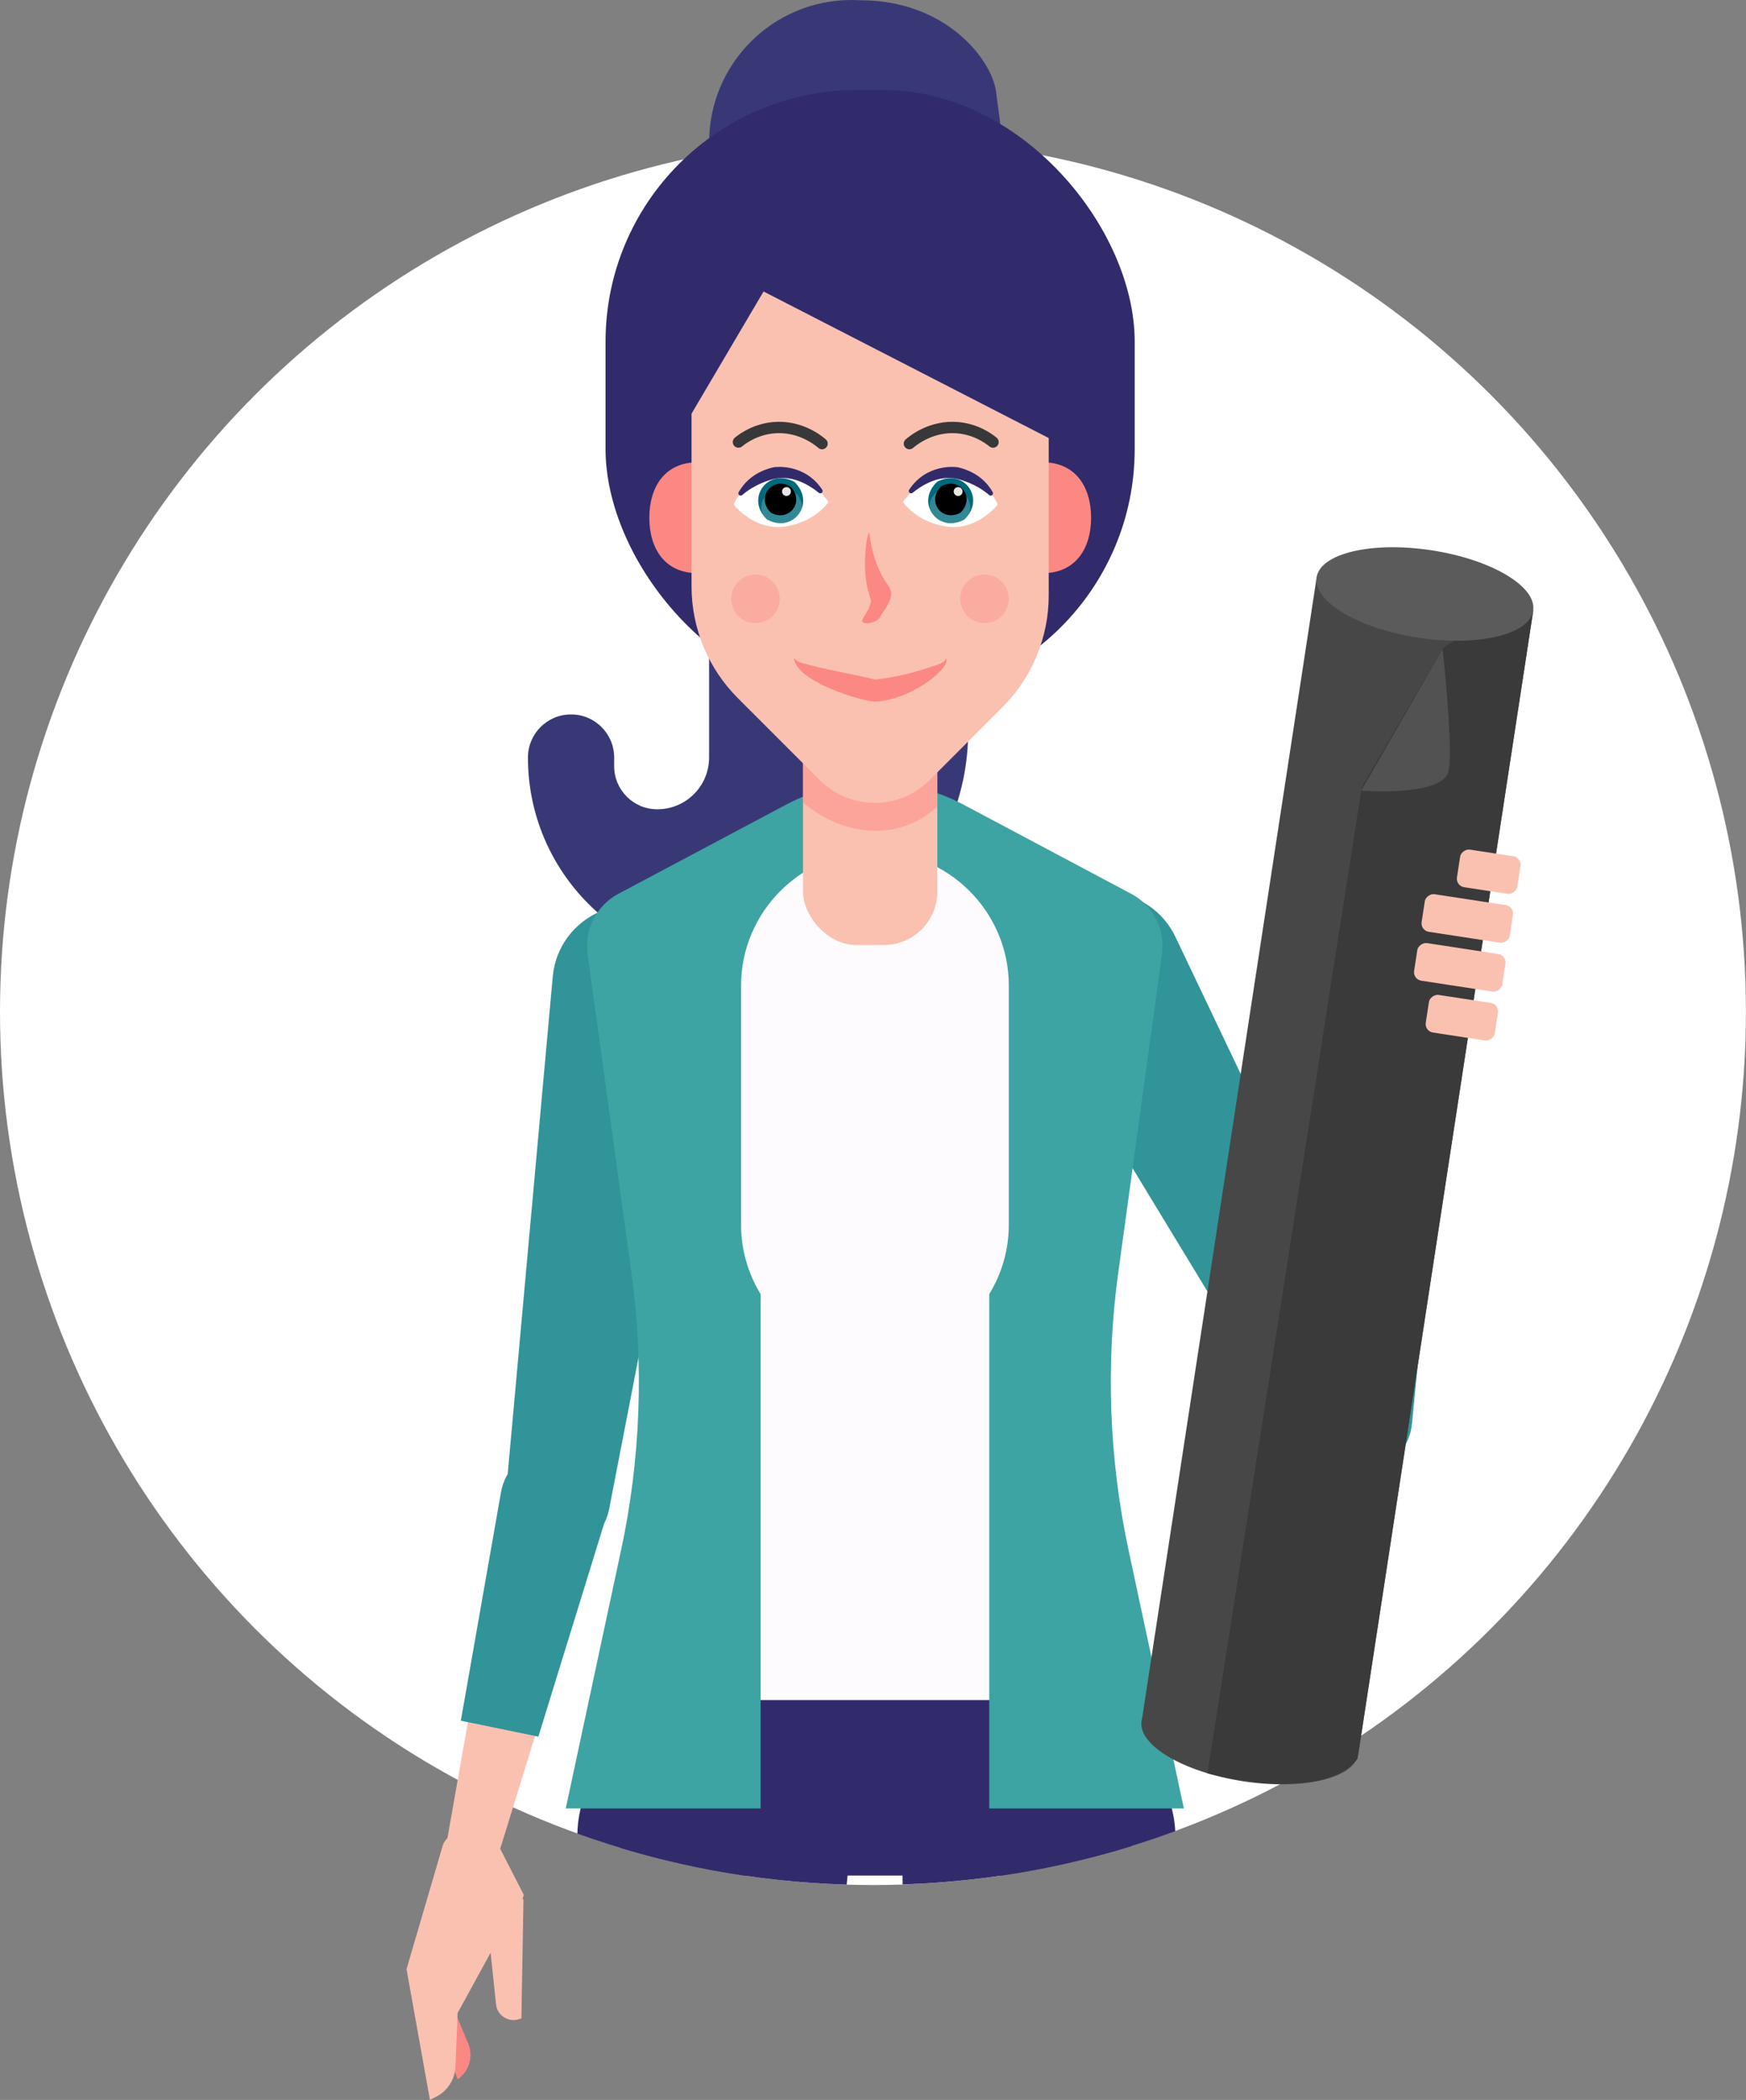<?xml version="1.0" encoding="UTF-8"?><svg id="Ebene_2" xmlns="http://www.w3.org/2000/svg" xmlns:xlink="http://www.w3.org/1999/xlink" viewBox="0 0 212.59 255.61"><rect x="0" y="0" width="212.59" height="255.61" fill="#808080" stroke="none"/><defs><style>.cls-1{fill:none;stroke:#383838;stroke-linecap:round;stroke-width:1.38px;}.cls-1,.cls-2,.cls-3{stroke-miterlimit:10;}.cls-4{fill:#474747;}.cls-4,.cls-5,.cls-6,.cls-7,.cls-8,.cls-9,.cls-10,.cls-11,.cls-12,.cls-13,.cls-14,.cls-15,.cls-16,.cls-17,.cls-18,.cls-19,.cls-20,.cls-21,.cls-22{stroke-width:0px;}.cls-5{opacity:.2;}.cls-5,.cls-15,.cls-19{fill:#fff;}.cls-6{opacity:.36;}.cls-6,.cls-14,.cls-22{fill:#fc8883;}.cls-7{fill:#5b5b5b;}.cls-2{stroke:#fac1b1;}.cls-2,.cls-21{fill:#fac1b1;}.cls-8{fill:#fefbfe;}.cls-9{fill:#3a3a3a;}.cls-10{fill:#000;}.cls-3{fill:#3da3a3;stroke:#3da3a3;stroke-width:1.06px;}.cls-11{fill:#006a7c;}.cls-12{fill:#393877;}.cls-13{fill:#fc8883;}.cls-14{opacity:.51;}.cls-15{opacity:.9;}.cls-16{fill:#b0593c;}.cls-17{fill:#312b6b;}.cls-18{fill:#319499;}.cls-20{fill:#525252;}</style><symbol id="New_Symbol_107" viewBox="0 0 18.92 42.57"><path class="cls-22" d="M6.45,25.53l3.29,8.09c.84,2.08.12,4.46-1.74,5.72h0l-5.17-13.44,3.62-.38Z"/><path class="cls-2" d="M17.82,29.33h0l.53-18.29-.25-.07.28-1.01L13.99,1.14l-5.11-.62c-1.07-.13-2.08.53-2.39,1.56L.51,21.64l3.38,20.2.32-.15c1.72-.82,2.85-2.52,2.95-4.42l.45-8.69,6.24-11.09.92,9.87c.14,1.49,1.63,2.46,3.05,1.98Z"/></symbol><symbol id="New_Symbol_113" viewBox="0 0 8 8"><circle class="cls-6" cx="4" cy="4" r="4"/></symbol><symbol id="New_Symbol_32" viewBox="0 0 3.79 1.45"><path class="cls-16" d="M.25,1.2L0,.18C1.28-.14,2.59-.03,3.79.49l-.42.96c-.98-.43-2.06-.52-3.12-.26Z"/></symbol><symbol id="New_Symbol_96" viewBox="0 0 49.42 99.31"><path class="cls-18" d="M24.85,8.79L.37,88.48c-1.15,3.74.45,7.78,3.85,9.72h0c4.36,2.49,9.91.61,11.86-4.01L48.43,17.48c2.53-6,.07-12.94-5.68-16h0c-6.94-3.69-15.53-.18-17.9,7.31Z"/></symbol><symbol id="New_Symbol_99" viewBox="0 0 39.78 79.65"><path class="cls-21" d="M.21,74.12c-.72,2.2.47,4.57,2.66,5.31.44.15.89.22,1.33.22,1.59,0,3.08-.9,3.8-2.4l15.03-31.48-11.98-4.35L.21,74.12Z"/><path class="cls-18" d="M33.39.32c-.78-.22-1.56-.32-2.33-.32-3.67,0-7.06,2.34-8.27,5.98l-11.74,35.44,11.98,4.35,15.89-33.3c2.34-4.89-.31-10.7-5.53-12.15Z"/></symbol></defs><g id="konfigurator"><circle class="cls-19" cx="106.29" cy="123.16" r="106.29"/><path class="cls-17" d="M141.89,215.13v-.88c0-7.27-5.9-13.17-13.17-13.17h-44.37c-7.27,0-13.17,5.9-13.17,13.17v.88c0,3.9,1.7,7.4,4.39,9.81,4.87,1.47,9.88,2.6,15.01,3.36h31.42c5.38-.8,10.64-2,15.73-3.57,2.56-2.4,4.16-5.81,4.16-9.6Z"/><path class="cls-12" d="M121.93,16.14s-.49-3.85-.67-5.1C120.7,7.27,115.23.03,104.74.03l-1.06-.03c-9.58,0-17.34,7.76-17.34,17.34v74.86c0,3.48-2.82,6.31-6.31,6.31h0c-2.9,0-5.25-2.35-5.25-5.25v-1.05c0-2.9-2.35-5.25-5.25-5.25h0c-2.9,0-5.25,2.35-5.25,5.25h0c0,13.93,11.29,25.22,25.22,25.22h0c15.67,0,28.38-12.7,28.38-28.38l3.45-61.72s.67-8.62.61-11.19Z"/><path class="cls-17" d="M140.35,215.25l-3.29-3.53c-5.31-5.81-14.37-6.07-20.01-.58l-4.43,4.32c-1.84,1.79-2.85,4.26-2.8,6.83l.08,7.09c11.64-.39,22.8-2.64,33.2-6.48-.15-2.73-1.08-5.37-2.71-7.6l-.04-.05Z"/><path class="cls-17" d="M101.46,216.72l-4.03-4.69c-5.13-5.97-14.18-6.5-19.98-1.18l-3.59,3.22-.04.05c-2.21,2.52-3.45,5.74-3.52,9.08,10.29,3.7,21.31,5.86,32.79,6.2l.56-5.64c.27-2.55-.52-5.1-2.19-7.05Z"/><use width="49.42" height="99.31" transform="translate(47.45 116.16) rotate(-11.9) scale(.76)" xlink:href="#New_Symbol_96"/><path class="cls-21" d="M54.22,225.21c-.3,1.73.85,3.37,2.57,3.68.35.06.69.07,1.02.02,1.19-.17,2.21-1.01,2.58-2.21l7.79-25.2-9.44-1.94-4.52,25.66Z"/><path class="cls-18" d="M68.31,176.24c-.61-.08-1.2-.07-1.78.02-2.75.4-5.03,2.53-5.53,5.38l-4.89,27.81,9.44,1.94,8.23-26.66c1.21-3.92-1.41-7.97-5.47-8.48Z"/><use width="18.92" height="42.57" transform="translate(49.31 223.27) rotate(-.66) scale(.76)" xlink:href="#New_Symbol_107"/><use width="49.42" height="99.31" transform="translate(160.79 104.6) rotate(171.6) scale(.76 -.76)" xlink:href="#New_Symbol_96"/><use width="39.78" height="79.65" transform="translate(141.7 166.12) rotate(31.11) scale(.76 -.76)" xlink:href="#New_Symbol_99"/><path class="cls-8" d="M77.92,154.81c1.54,11.21,1.12,22.6-1.25,33.66l-3.96,18.47h68.05l-3.96-18.47c-2.37-11.06-2.79-22.45-1.25-33.66l5.28-38.39c.38-2.74-1-5.43-3.44-6.73l-20.21-10.74c-6.53-3.47-14.35-3.47-20.88,0l-20.21,10.74c-2.45,1.3-3.82,3.99-3.44,6.73l5.28,38.39Z"/><path class="cls-3" d="M69.57,219.6h22.51v-61.93c-1.51-2.52-2.38-5.46-2.38-8.59v-29.12c0-9.25,7.57-16.83,16.83-16.83h0c9.25,0,16.83,7.57,16.83,16.83v29.12c0,3.13-.87,6.07-2.38,8.59v61.93h22.51l-6.59-30.76c-2.39-11.17-2.82-22.68-1.27-34l5.33-38.78c.38-2.77-1.01-5.49-3.48-6.8l-20.42-10.85c-6.59-3.5-14.5-3.5-21.09,0l-20.42,10.85c-2.47,1.31-3.86,4.03-3.48,6.8l5.33,38.78c1.56,11.32,1.13,22.83-1.27,34l-6.59,30.76Z"/><use width="3.79" height="1.45" transform="translate(91.33 49.14) scale(1.7)" xlink:href="#New_Symbol_32"/><use width="3.79" height="1.45" transform="translate(118.66 49.14) rotate(-180) scale(1.7 -1.7)" xlink:href="#New_Symbol_32"/><rect class="cls-17" x="73.73" y="10.95" width="64.43" height="74.35" rx="30.64" ry="30.64"/><path class="cls-13" d="M92.22,63.02c0,3.73-3.25,6.75-7.27,6.75s-5.89-3.02-5.89-6.75,1.88-6.75,5.89-6.75,7.27,3.02,7.27,6.75Z"/><path class="cls-13" d="M132.85,63.02c0,3.73-1.88,6.75-5.89,6.75s-7.27-3.02-7.27-6.75,3.26-6.75,7.27-6.75,5.89,3.02,5.89,6.75Z"/><rect class="cls-21" x="97.77" y="81.95" width="16.36" height="33.08" rx="6.51" ry="6.51"/><path class="cls-14" d="M114.13,86.88v11.29c-4.7,4.36-11.51,3.64-16.36-.49v-10.8c0-2.71,2.93-4.94,6.51-4.94h3.35c3.58,0,6.51,2.22,6.51,4.94Z"/><path class="cls-21" d="M84.2,50.35v21.02c0,5.11,2.03,10,5.64,13.61l9.97,9.97c3.7,3.7,9.69,3.7,13.38,0l8.86-8.86c3.61-3.61,5.64-8.51,5.64-13.61v-19.16l-34.72-17.84-8.77,14.87Z"/><path class="cls-1" d="M89.91,53.81c.59-.48,2.1-1.56,4.31-1.75,3.19-.27,5.42,1.55,5.87,1.94"/><use width="8" height="8" transform="translate(89.03 69.93) scale(.74)" xlink:href="#New_Symbol_113"/><use width="8" height="8" transform="translate(116.91 69.93) scale(.74)" xlink:href="#New_Symbol_113"/><path class="cls-19" d="M89.45,61.56c-.07-.08-.09-.19-.05-.29.26-.63,1.48-2.86,5.82-3.25,2.99-.27,5.04,2.23,5.54,2.91.08.1.07.24,0,.34-.44.56-2.05,2.35-5.18,2.82-3.27.49-5.62-1.94-6.13-2.53Z"/><path class="cls-11" d="M96.76,58.69c2.59,2.54-.13,6.26-3.33,4.57-.03-.01-.05-.03-.08-.06-2.59-2.54.13-6.26,3.33-4.57.03.01.05.03.08.06Z"/><path class="cls-5" d="M92.71,62.1c.2,1.26,1.42,1.76,2.78,1.55s2.32-1.07,2.12-2.32-1.45-2.1-2.8-1.89-2.29,1.4-2.09,2.66Z"/><path class="cls-10" d="M96.24,59.23c1.79,1.77-.09,4.36-2.33,3.2-.03-.02-.06-.04-.08-.06-1.79-1.78.09-4.36,2.33-3.2.03.02.06.04.08.06Z"/><path class="cls-17" d="M100.11,59.61c.18.27-.16.58-.41.38-1.28-1.04-3.47-2.33-5.82-1.6-1.69.52-2.81,1.26-3.51,1.87-.24.21-.59-.08-.43-.36.63-1.1,1.87-2.48,4.28-3.03.01,0,.02,0,.03,0,.26-.04,3.76-.45,5.87,2.75Z"/><circle class="cls-15" cx="95.76" cy="59.83" r=".54"/><path class="cls-22" d="M105.8,72.29c.32.96.3.79.06,1.54-.17.52-.57,1.03-.8,1.46-.52.95,1.67.6,2.07-.13.33-.61,1.13-1.62,1.31-2.42.21-.95-.17-1.28-.54-1.83-1.07-1.56-1.74-3.56-2.04-5.95-.12-.95-1.14,4.04-.04,7.31Z"/><path class="cls-13" d="M96.67,80.05c.21.4.63.51,1,.66,2.9.82,5.99,1.3,8.9,2,2.58-.24,5.24-.99,7.7-1.84.36-.18.81-.31.92-.74.12.21.04.5-.06.72-1.43,2.39-6.61,5-9.39,4.46-2.31-.47-8.91-2.59-9.07-5.26h0Z"/><path class="cls-1" d="M120.91,53.81c-.59-.48-2.1-1.56-4.31-1.75-3.19-.27-5.42,1.55-5.87,1.94"/><path class="cls-19" d="M121.37,61.56c.07-.08.09-.19.05-.29-.26-.63-1.48-2.86-5.82-3.25-2.99-.27-5.04,2.23-5.54,2.91-.08.1-.07.24,0,.34.44.56,2.05,2.35,5.18,2.82,3.27.49,5.62-1.94,6.13-2.53Z"/><path class="cls-11" d="M114.05,58.69c-2.59,2.54.13,6.26,3.33,4.57.03-.01.05-.03.08-.06,2.59-2.54-.13-6.26-3.33-4.57-.03.01-.05.03-.08.06Z"/><path class="cls-5" d="M118.11,62.1c-.2,1.26-1.42,1.76-2.78,1.55s-2.32-1.07-2.12-2.32c.2-1.26,1.45-2.1,2.8-1.89s2.29,1.4,2.09,2.66Z"/><path class="cls-10" d="M114.57,59.23c-1.79,1.77.09,4.36,2.33,3.2.03-.02.06-.04.08-.06,1.79-1.78-.09-4.36-2.33-3.2-.03.02-.06.04-.08.06Z"/><path class="cls-17" d="M110.7,59.61c-.18.27.16.58.41.38,1.28-1.04,3.47-2.33,5.82-1.6,1.69.52,2.81,1.26,3.51,1.87.24.21.59-.08.43-.36-.63-1.1-1.87-2.48-4.28-3.03-.01,0-.02,0-.03,0-.26-.04-3.76-.45-5.87,2.75Z"/><circle class="cls-15" cx="116.66" cy="59.83" r=".54"/><ellipse class="cls-4" cx="152.18" cy="211.51" rx="5.38" ry="13.34" transform="translate(-79.92 329.94) rotate(-81.3)"/><rect class="cls-4" x="149.5" y="71.49" width="26.68" height="140.83" transform="translate(23.35 -23.01) rotate(8.7)"/><path class="cls-9" d="M165.29,214.05s-2.79,5.47-18.27,1.81l18.79-120.05,9.84-16.84c1.8-1.79,11.03-4.64,11.03-4.64l-21.39,139.73Z"/><path class="cls-20" d="M176.27,94.16c.84-1.92-.62-15.16-.62-15.16l-9.91,17.24s9.3.73,10.53-2.08Z"/><ellipse class="cls-7" cx="173.49" cy="72.3" rx="5.38" ry="13.34" transform="translate(75.78 232.86) rotate(-81.3)"/><rect class="cls-21" x="175.68" y="119.63" width="4.63" height="8.5" rx="1.04" ry="1.04" transform="translate(327.37 -33.33) rotate(98.7)"/><rect class="cls-21" x="175.42" y="112.32" width="4.63" height="10.86" rx="1.04" ry="1.04" transform="translate(321.02 -40.13) rotate(98.7)"/><rect class="cls-21" x="176.33" y="106.37" width="4.63" height="10.86" rx="1.04" ry="1.04" transform="translate(316.19 -47.88) rotate(98.7)"/><rect class="cls-21" x="178.93" y="102.39" width="4.63" height="7.43" rx="1.04" ry="1.04" transform="translate(313.56 -57) rotate(98.7)"/></g></svg>